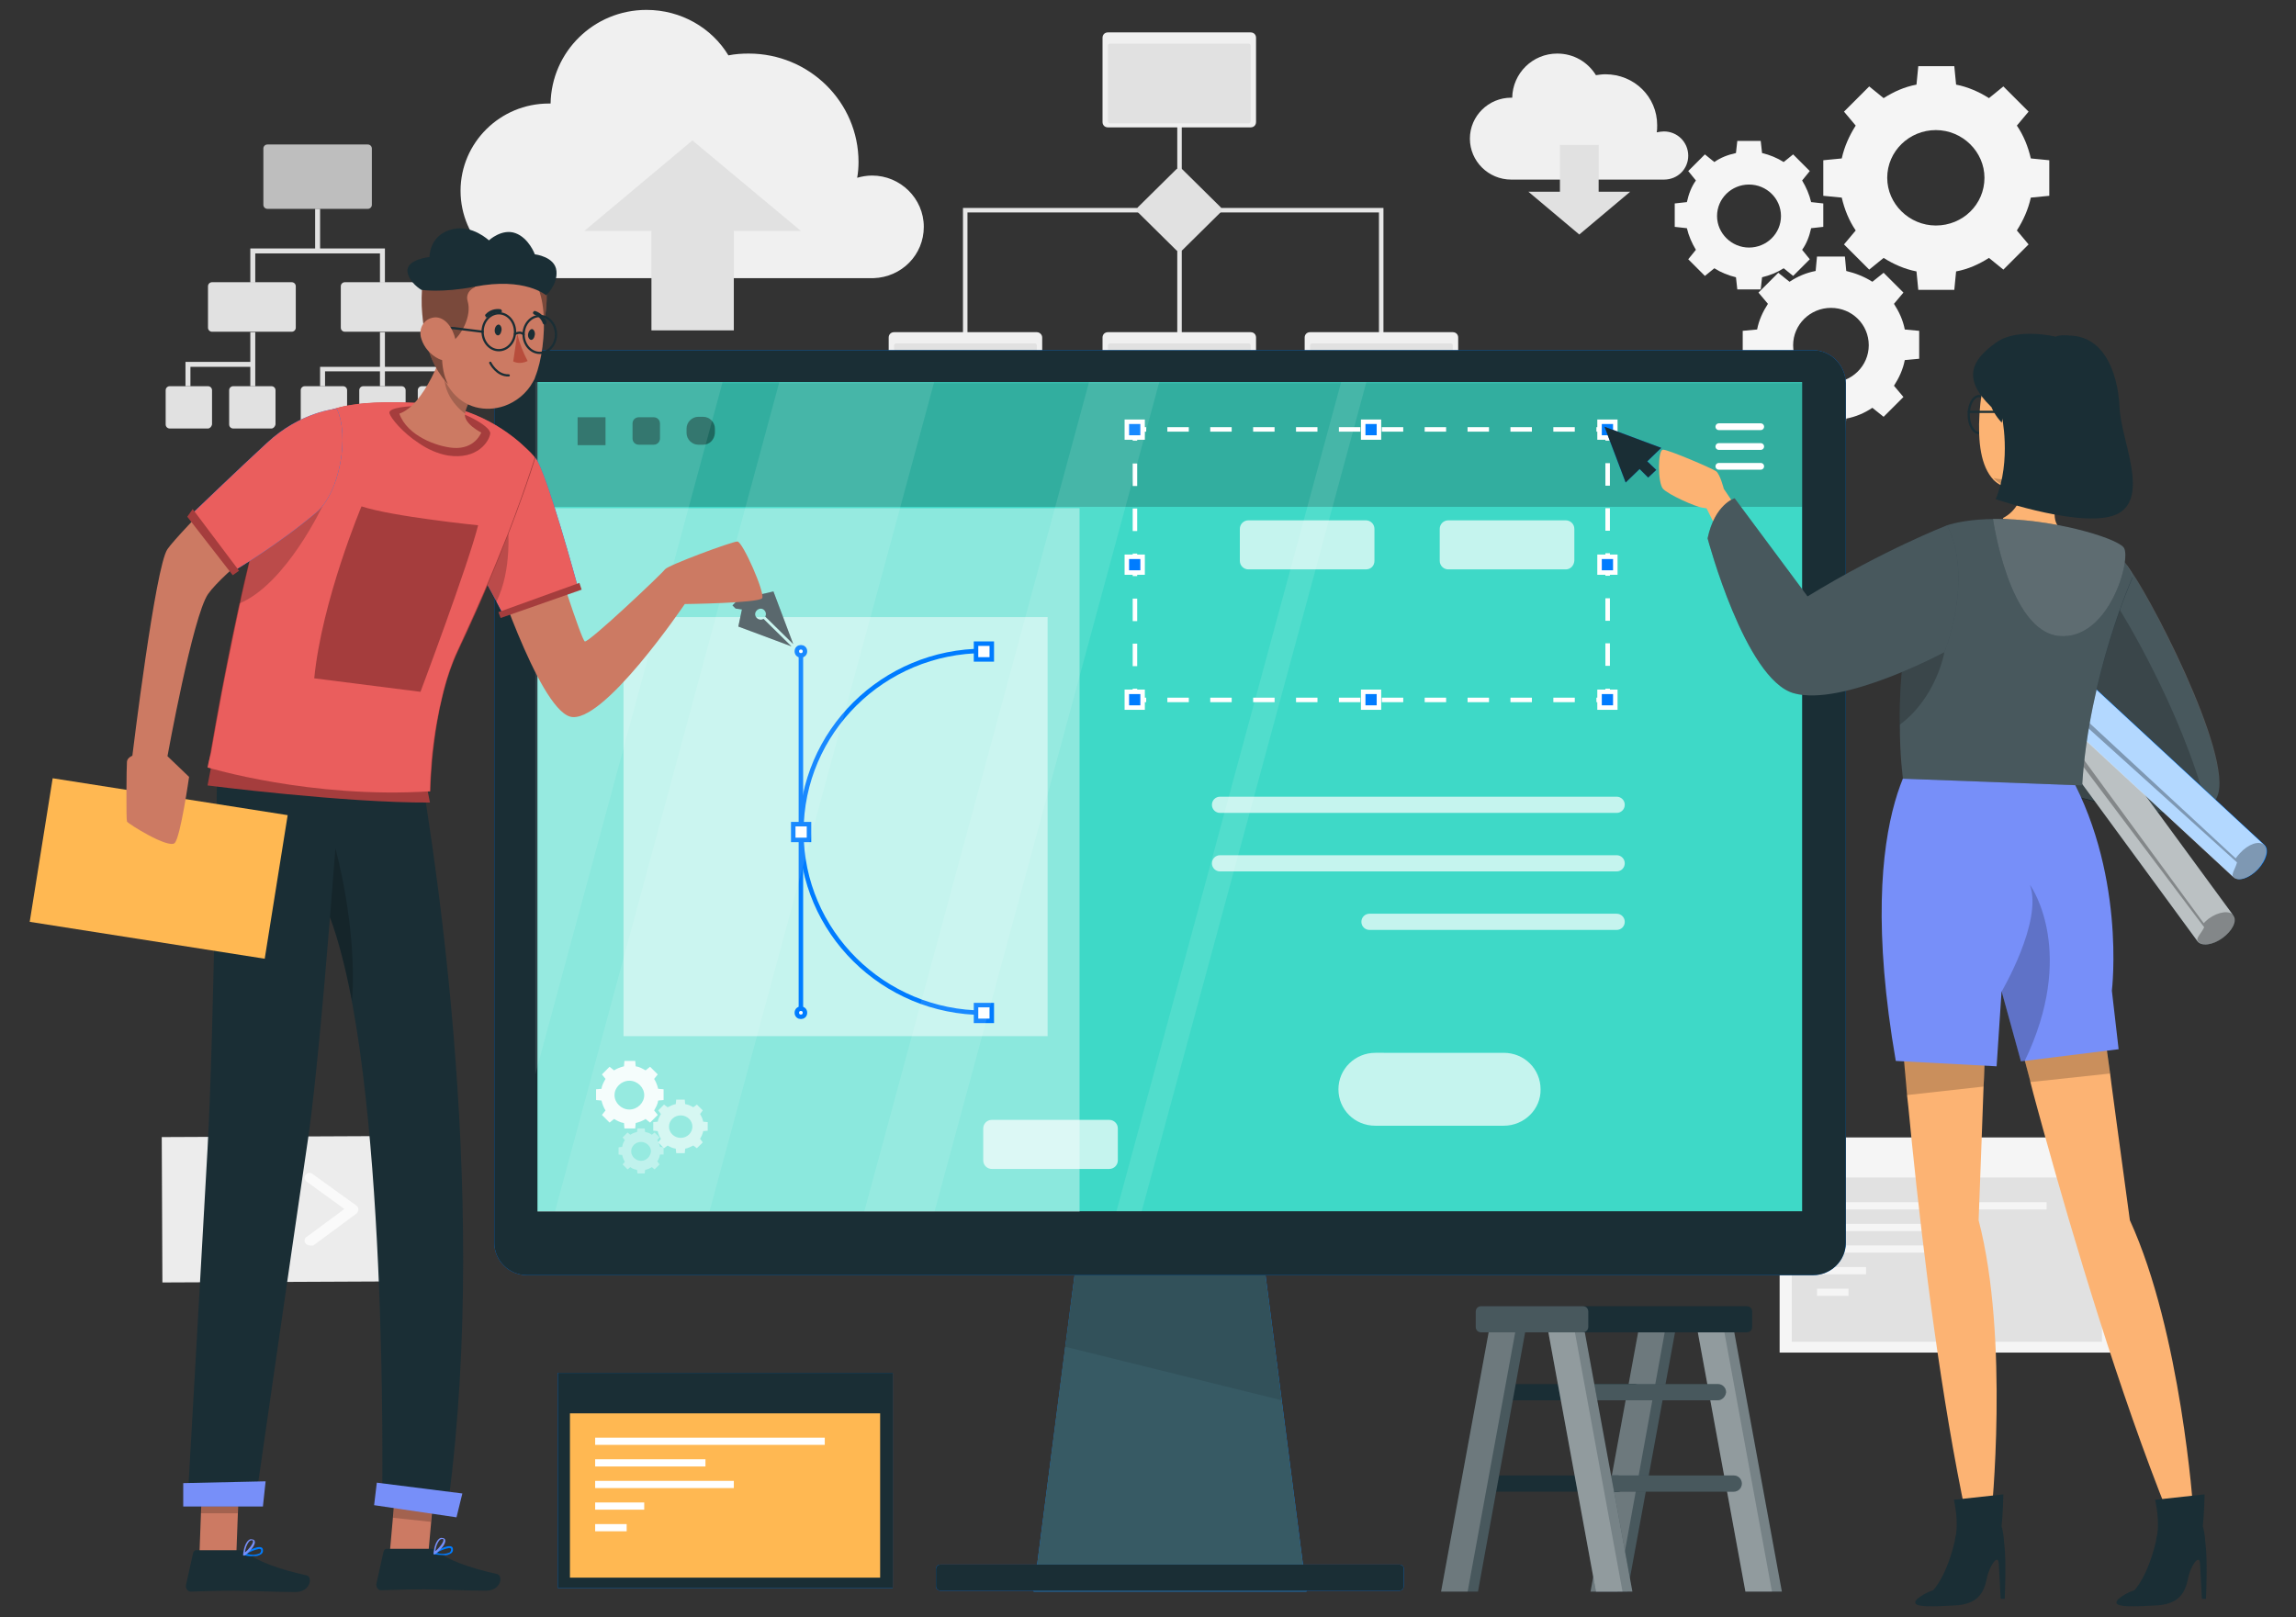 <?xml version="1.0" encoding="utf-8"?>
<!-- Generator: Adobe Illustrator 19.2.1, SVG Export Plug-In . SVG Version: 6.00 Build 0)  -->
<svg version="1.1" id="Layer_1" xmlns="http://www.w3.org/2000/svg" xmlns:xlink="http://www.w3.org/1999/xlink" x="0px" y="0px"
	 viewBox="0 0 510 359.3" style="enable-background:new 0 0 510 359.3;" xml:space="preserve">
<rect x="0" y="0" width="510" height="359.3" fill="#333333" stroke="none"/>
<style type="text/css">
	.st0{fill:#F0F0F0;}
	.st1{fill:#E1E1E1;}
	.st2{fill:none;stroke:#E7E7E7;stroke-miterlimit:10;}
	.st3{fill:#E1E1E1;enable-background:new    ;}
	.st4{opacity:0.8;fill:#E1E1E1;}
	.st5{fill:#F5F5F5;}
	.st6{fill:#ECECEC;}
	.st7{fill:#FAFAFA;}
	.st8{fill:#1A2E35;}
	.st9{opacity:0.2;fill:#FFFFFF;}
	.st10{opacity:0.4;fill:#FFFFFF;}
	.st11{fill:#007CFF;}
	.st12{fill:#FFB852;}
	.st13{fill:#FFFFFF;}
	.st14{fill:#375A64;}
	.st15{opacity:0.1;enable-background:new    ;}
	.st16{fill:#3ED9C7;}
	.st17{opacity:0.2;enable-background:new    ;}
	.st18{fill:none;stroke:#FFFFFF;stroke-miterlimit:10;}
	.st19{fill:none;stroke:#FFFFFF;stroke-miterlimit:10;stroke-dasharray:4.763,4.763;}
	.st20{fill:none;stroke:#FFFFFF;stroke-miterlimit:10;stroke-dasharray:5.003,5.003;}
	.st21{fill:#007CFF;stroke:#FFFFFF;stroke-miterlimit:10;}
	.st22{opacity:0.7;fill:#FFFFFF;}
	.st23{fill:none;stroke:#FFFFFF;stroke-width:1.5;stroke-linecap:round;stroke-linejoin:round;stroke-miterlimit:10;}
	.st24{opacity:0.5;fill:#FFFFFF;}
	.st25{fill:none;stroke:#007CFF;stroke-miterlimit:10;}
	.st26{fill:#FFFFFF;stroke:#007CFF;stroke-miterlimit:10;}
	.st27{opacity:0.4;enable-background:new    ;}
	.st28{opacity:0.9;fill:#FFFFFF;}
	.st29{opacity:0.6;fill:#FFFFFF;}
	.st30{opacity:0.1;}
	.st31{opacity:0.3;enable-background:new    ;}
	.st32{fill:#FCB373;}
	.st33{fill:#778FF9;}
	.st34{fill:none;stroke:#1A2E35;stroke-width:0.5;stroke-linecap:round;stroke-linejoin:round;stroke-miterlimit:10;}
	.st35{opacity:0.2;fill:#FFFFFF;enable-background:new    ;}
	.st36{opacity:0.3;fill:#FFFFFF;enable-background:new    ;}
	.st37{fill:#CC7A63;}
	.st38{fill:#A53D3D;}
	.st39{fill:#EA5E5D;}
	.st40{fill:#B84D3C;}
</style>
<g>
	<g>
		<g>
			<path class="st0" d="M375,34.6c0-3-2.4-5.4-5.4-5.4c-0.5,0-1.1,0.1-1.6,0.2c0.1-0.5,0.1-1.1,0.1-1.6c0-6.3-5.1-11.3-11.5-11.3
				c-0.7,0-1.4,0.1-2.1,0.2c-1.8-2.9-4.9-4.8-8.6-4.8c-5.5,0-9.9,4.4-10,9.8c-0.1,0-0.1,0-0.2,0c-5.1,0-9.2,4.1-9.2,9.1
				s4.1,9.1,9.2,9.1h33.9l0,0C372.7,39.9,375,37.5,375,34.6z"/>
			<polygon class="st1" points="355.1,42.6 355.1,32.2 346.5,32.2 346.5,42.6 339.5,42.6 350.8,52.1 362.1,42.6 			"/>
		</g>
		<g>
			<path class="st0" d="M205.2,50.4c0-6.3-5.2-11.4-11.5-11.4c-1.1,0-2.3,0.2-3.3,0.5c0.2-1.1,0.3-2.3,0.3-3.5
				c0-13.3-10.9-24.1-24.4-24.1c-1.5,0-3,0.1-4.5,0.4c-3.7-6.1-10.5-10.1-18.2-10.1c-11.7,0-21.1,9.3-21.3,20.8c-0.1,0-0.2,0-0.4,0
				c-10.8,0-19.6,8.7-19.6,19.4c0,10.7,8.8,19.4,19.6,19.4h72.1l0,0C200.3,61.6,205.2,56.6,205.2,50.4z"/>
			<polygon class="st1" points="144.7,51.3 144.7,73.4 163,73.4 163,51.3 177.9,51.3 153.8,31.2 129.8,51.3 			"/>
		</g>
		<g>
			<polyline class="st2" points="214.4,76.5 214.4,46.7 306.8,46.7 306.8,76.2 			"/>
			<line class="st2" x1="262" y1="18.6" x2="262" y2="76.4"/>
			<g>
				<path class="st0" d="M277.8,7.2h-31.7c-0.7,0-1.2,0.5-1.2,1.2v18.7c0,0.7,0.5,1.2,1.2,1.2h31.7c0.7,0,1.2-0.5,1.2-1.2V8.4
					C279,7.7,278.5,7.2,277.8,7.2z"/>
				<path class="st1" d="M277.4,27.4h-30.9c-0.2,0-0.4-0.2-0.4-0.4V10.1c0-0.2,0.2-0.4,0.4-0.4h30.9c0.2,0,0.4,0.2,0.4,0.4V27
					C277.8,27.2,277.6,27.4,277.4,27.4z"/>
			</g>
			<g>
				<path class="st0" d="M230.3,73.8h-31.7c-0.7,0-1.2,0.5-1.2,1.2v18.7c0,0.7,0.5,1.2,1.2,1.2h31.7c0.7,0,1.2-0.5,1.2-1.2V75
					C231.5,74.3,230.9,73.8,230.3,73.8z"/>
				<path class="st1" d="M229.9,94H199c-0.2,0-0.4-0.2-0.4-0.4V76.7c0-0.2,0.2-0.4,0.4-0.4h30.9c0.2,0,0.4,0.2,0.4,0.4v16.9
					C230.3,93.8,230.1,94,229.9,94z"/>
			</g>
			<g>
				<path class="st0" d="M277.8,73.8h-31.7c-0.7,0-1.2,0.5-1.2,1.2v18.7c0,0.7,0.5,1.2,1.2,1.2h31.7c0.7,0,1.2-0.5,1.2-1.2V75
					C279,74.3,278.5,73.8,277.8,73.8z"/>
				<path class="st1" d="M277.4,94h-30.9c-0.2,0-0.4-0.2-0.4-0.4V76.7c0-0.2,0.2-0.4,0.4-0.4h30.9c0.2,0,0.4,0.2,0.4,0.4v16.9
					C277.8,93.8,277.6,94,277.4,94z"/>
			</g>
			<g>
				<path class="st0" d="M322.7,73.8H291c-0.7,0-1.2,0.5-1.2,1.2v18.7c0,0.7,0.5,1.2,1.2,1.2h31.7c0.7,0,1.2-0.5,1.2-1.2V75
					C323.9,74.3,323.4,73.8,322.7,73.8z"/>
				<path class="st1" d="M322.3,94h-30.9c-0.2,0-0.4-0.2-0.4-0.4V76.7c0-0.2,0.2-0.4,0.4-0.4h30.9c0.2,0,0.4,0.2,0.4,0.4v16.9
					C322.7,93.8,322.5,94,322.3,94z"/>
			</g>
			<path class="st3" d="M261.3,37.6l-8.5,8.4c-0.3,0.3-0.3,0.9,0,1.2l8.5,8.4c0.3,0.3,0.9,0.3,1.3,0l8.5-8.4c0.3-0.3,0.3-0.9,0-1.2
				l-8.5-8.4C262.3,37.3,261.7,37.3,261.3,37.6z"/>
		</g>
		<g>
			<path class="st4" d="M81.7,46.4H59.4c-0.5,0-0.9-0.4-0.9-0.9V33c0-0.5,0.4-0.9,0.9-0.9h22.3c0.5,0,0.9,0.4,0.9,0.9v12.5
				C82.6,46,82.2,46.4,81.7,46.4z"/>
			<path class="st1" d="M64.8,73.7H47.1c-0.5,0-0.9-0.4-0.9-0.9v-9.2c0-0.5,0.4-0.9,0.9-0.9h17.7c0.5,0,0.9,0.4,0.9,0.9v9.2
				C65.7,73.3,65.3,73.7,64.8,73.7z"/>
			<path class="st1" d="M94.4,73.7H76.6c-0.5,0-0.9-0.4-0.9-0.9v-9.2c0-0.5,0.4-0.9,0.9-0.9h17.7c0.5,0,0.9,0.4,0.9,0.9v9.2
				C95.3,73.3,94.9,73.7,94.4,73.7z"/>
			<g>
				<path class="st1" d="M76.2,95.2h-8.5c-0.5,0-0.9-0.4-0.9-0.9v-7.6c0-0.5,0.4-0.9,0.9-0.9h8.5c0.5,0,0.9,0.4,0.9,0.9v7.6
					C77.1,94.8,76.7,95.2,76.2,95.2z"/>
				<path class="st1" d="M89.2,95.2h-8.5c-0.5,0-0.9-0.4-0.9-0.9v-7.6c0-0.5,0.4-0.9,0.9-0.9h8.5c0.5,0,0.9,0.4,0.9,0.9v7.6
					C90.1,94.8,89.7,95.2,89.2,95.2z"/>
				<path class="st1" d="M102.2,95.2h-8.5c-0.5,0-0.9-0.4-0.9-0.9v-7.6c0-0.5,0.4-0.9,0.9-0.9h8.5c0.5,0,0.9,0.4,0.9,0.9v7.6
					C103.1,94.8,102.7,95.2,102.2,95.2z"/>
			</g>
			<path class="st1" d="M46.2,95.2h-8.5c-0.5,0-0.9-0.4-0.9-0.9v-7.6c0-0.5,0.4-0.9,0.9-0.9h8.5c0.5,0,0.9,0.4,0.9,0.9v7.6
				C47,94.8,46.6,95.2,46.2,95.2z"/>
			<path class="st1" d="M60.3,95.2h-8.5c-0.5,0-0.9-0.4-0.9-0.9v-7.6c0-0.5,0.4-0.9,0.9-0.9h8.5c0.5,0,0.9,0.4,0.9,0.9v7.6
				C61.1,94.8,60.7,95.2,60.3,95.2z"/>
			<g>
				<polygon class="st1" points="84.4,62.8 85.5,62.8 85.5,55.2 71.1,55.2 71.1,46.4 70,46.4 70,55.2 55.6,55.2 55.6,62.8 
					56.7,62.8 56.7,56.3 84.4,56.3 				"/>
				<polygon class="st1" points="55.6,80.4 41.2,80.4 41.2,85.8 42.3,85.8 42.3,81.5 55.6,81.5 55.6,85.8 56.7,85.8 56.7,73.8 
					55.6,73.8 				"/>
				<polygon class="st1" points="85.5,81.5 85.5,73.8 84.4,73.8 84.4,81.5 71.1,81.5 71.1,85.8 72.2,85.8 72.2,82.5 84.4,82.5 
					84.4,85.8 85.5,85.8 85.5,82.5 97.7,82.5 97.7,85.8 98.8,85.8 98.8,81.5 				"/>
			</g>
		</g>
		<g>
			<path class="st5" d="M405,35.6v7.9l4.1,0.4c0.6,2.6,1.6,5.1,3.1,7.3l-2.6,3.1l5.6,5.6l3.2-2.6c2.2,1.4,4.7,2.5,7.3,3l0.4,4.1h8
				l0.4-4.1c2.7-0.5,5.1-1.6,7.3-3l3.2,2.6l5.6-5.6l-2.6-3.1c1.4-2.2,2.5-4.6,3.1-7.3l4.1-0.4v-7.9l-4.1-0.4
				c-0.6-2.6-1.6-5.1-3.1-7.3l2.6-3.1l-5.6-5.6l-3.2,2.6c-2.2-1.4-4.7-2.5-7.3-3l-0.4-4.1h-8l-0.4,4.1c-2.7,0.5-5.1,1.6-7.3,3
				l-3.2-2.6l-5.6,5.6l2.6,3.1c-1.4,2.2-2.5,4.6-3.1,7.3L405,35.6z M430,28.9c5.9,0,10.8,4.8,10.8,10.6c0,5.9-4.8,10.6-10.8,10.6
				c-5.9,0-10.8-4.8-10.8-10.6C419.2,33.6,424.1,28.9,430,28.9z"/>
			<path class="st5" d="M410.1,93c2.1-0.4,4-1.2,5.8-2.4l2.5,2l4.4-4.4l-2.1-2.5c1.1-1.7,2-3.6,2.4-5.7l3.2-0.3v-6.2l-3.2-0.3
				c-0.4-2.1-1.3-4-2.4-5.7l2.1-2.5l-4.4-4.4l-2.5,2c-1.7-1.1-3.7-1.9-5.8-2.4l-0.3-3.2h-6.2l-0.3,3.2c-2.1,0.4-4,1.2-5.8,2.4
				l-2.5-2l-4.4,4.4l2.1,2.5c-1.1,1.7-2,3.6-2.4,5.7l-3.2,0.3v6.2l3.2,0.3c0.4,2.1,1.3,4,2.4,5.7l-2.1,2.5l4.4,4.4l2.5-2
				c1.7,1.1,3.7,1.9,5.8,2.4l0.3,3.2h6.2L410.1,93z M398.3,76.7c0-4.6,3.8-8.3,8.4-8.3c4.7,0,8.4,3.7,8.4,8.3c0,4.6-3.8,8.3-8.4,8.3
				C402,85.1,398.3,81.3,398.3,76.7z"/>
			<path class="st5" d="M396.2,59.6l2.1,1.7l3.7-3.7l-1.7-2.1c1-1.4,1.6-3,2-4.8l2.7-0.3v-5.2l-2.7-0.3c-0.4-1.7-1.1-3.3-2-4.8
				l1.7-2.1l-3.7-3.7l-2.1,1.7c-1.4-0.9-3.1-1.6-4.8-2l-0.3-2.7l-5.2,0l-0.3,2.7c-1.8,0.4-3.4,1-4.8,2l-2.1-1.7l-3.7,3.7l1.7,2.1
				c-1,1.4-1.6,3-2,4.8l-2.7,0.3v5.2l2.7,0.3c0.4,1.7,1.1,3.3,2,4.8l-1.7,2.1l3.7,3.7l2.1-1.7c1.4,0.9,3.1,1.6,4.8,2l0.3,2.7h5.2
				l0.3-2.7C393.1,61.2,394.8,60.5,396.2,59.6z M381.4,48c0-3.9,3.2-7,7.1-7c3.9,0,7.1,3.1,7.1,7c0,3.9-3.2,7-7.1,7
				C384.6,55,381.4,51.8,381.4,48z"/>
		</g>
		<g>
			<g>
				<rect x="395.3" y="252.7" class="st5" width="74.4" height="47.8"/>
			</g>
			<rect x="398" y="261.6" class="st1" width="68.9" height="36.5"/>
			<g>
				<rect x="403.6" y="267.1" class="st5" width="51" height="1.6"/>
				<rect x="403.6" y="271.9" class="st5" width="24.5" height="1.6"/>
				<rect x="403.6" y="276.7" class="st5" width="30.8" height="1.6"/>
				<rect x="403.6" y="281.5" class="st5" width="10.9" height="1.6"/>
				<rect x="403.6" y="286.3" class="st5" width="7" height="1.6"/>
			</g>
		</g>
		<g>
			
				<rect x="36" y="252.5" transform="matrix(1 -4.506249e-003 4.506249e-003 1 -1.21 0.284)" class="st6" width="52.9" height="32.3"/>
			<g>
				<g>
					<path class="st7" d="M56.2,276.8c-0.2,0-0.5-0.1-0.7-0.2l-9.7-7c-0.3-0.2-0.5-0.5-0.5-0.9c0-0.3,0.2-0.7,0.4-0.9l9.6-7.1
						c0.5-0.4,1.2-0.3,1.6,0.2c0.4,0.5,0.3,1.2-0.2,1.5l-8.4,6.2l8.4,6.1c0.5,0.4,0.6,1,0.2,1.5C56.9,276.6,56.6,276.8,56.2,276.8z"
						/>
				</g>
				<g>
					<path class="st7" d="M68.8,276.7c-0.3,0-0.7-0.2-0.9-0.4c-0.4-0.5-0.3-1.2,0.2-1.5l8.4-6.2l-8.4-6.1c-0.5-0.4-0.6-1-0.2-1.5
						c0.4-0.5,1.1-0.6,1.5-0.2l9.7,7c0.3,0.2,0.5,0.5,0.5,0.9s-0.2,0.7-0.4,0.9l-9.6,7.1C69.2,276.7,69,276.7,68.8,276.7z"/>
				</g>
				<g>
					<path class="st7" d="M60,276.8c-0.1,0-0.2,0-0.4-0.1c-0.6-0.2-0.9-0.8-0.7-1.4l5-14.1c0.2-0.6,0.8-0.9,1.4-0.7
						c0.6,0.2,0.9,0.8,0.7,1.4L61,276C60.9,276.5,60.4,276.8,60,276.8z"/>
				</g>
			</g>
		</g>
	</g>
	<g>
		<g>
			<polygon class="st8" points="353.3,353.6 361.5,353.6 372.6,293.1 364.4,293.1 			"/>
			<polygon class="st9" points="353.3,353.6 361.5,353.6 372.6,293.1 364.4,293.1 			"/>
			<polygon class="st9" points="353.3,353.6 359.3,353.6 370.3,293.1 364.4,293.1 			"/>
		</g>
		<path class="st8" d="M330.4,311.1H363c1,0,1.8-0.8,1.8-1.8l0,0c0-1-0.8-1.8-1.8-1.8h-32.6c-1,0-1.8,0.8-1.8,1.8l0,0
			C328.6,310.3,329.4,311.1,330.4,311.1z"/>
		<path class="st8" d="M326.8,331.4h32.6c1,0,1.8-0.8,1.8-1.8l0,0c0-1-0.8-1.8-1.8-1.8h-32.6c-1,0-1.8,0.8-1.8,1.8l0,0
			C325,330.6,325.8,331.4,326.8,331.4z"/>
		<g>
			<polygon class="st8" points="320.1,353.6 328.3,353.6 339.3,293.1 331.2,293.1 			"/>
			<polygon class="st9" points="320.1,353.6 328.3,353.6 339.3,293.1 331.2,293.1 			"/>
			<polygon class="st9" points="320.1,353.6 326,353.6 337.1,293.1 331.2,293.1 			"/>
		</g>
		<g>
			<polygon class="st8" points="395.8,353.6 387.7,353.6 376.6,293.1 384.7,293.1 			"/>
			<polygon class="st10" points="395.8,353.6 387.7,353.6 376.6,293.1 384.7,293.1 			"/>
			<polygon class="st9" points="393.6,353.6 387.7,353.6 376.6,293.1 382.5,293.1 			"/>
		</g>
		<path class="st8" d="M381.5,311.1H349c-1,0-1.8-0.8-1.8-1.8l0,0c0-1,0.8-1.8,1.8-1.8h32.6c1,0,1.8,0.8,1.8,1.8l0,0
			C383.3,310.3,382.5,311.1,381.5,311.1z"/>
		<path class="st8" d="M385.1,331.4h-32.6c-1,0-1.8-0.8-1.8-1.8l0,0c0-1,0.8-1.8,1.8-1.8h32.6c1,0,1.8,0.8,1.8,1.8l0,0
			C386.9,330.6,386.1,331.4,385.1,331.4z"/>
		<path class="st9" d="M381.5,311.1H349c-1,0-1.8-0.8-1.8-1.8l0,0c0-1,0.8-1.8,1.8-1.8h32.6c1,0,1.8,0.8,1.8,1.8l0,0
			C383.3,310.3,382.5,311.1,381.5,311.1z"/>
		<path class="st9" d="M385.1,331.4h-32.6c-1,0-1.8-0.8-1.8-1.8l0,0c0-1,0.8-1.8,1.8-1.8h32.6c1,0,1.8,0.8,1.8,1.8l0,0
			C386.9,330.6,386.1,331.4,385.1,331.4z"/>
		<g>
			<polygon class="st8" points="362.6,353.6 354.5,353.6 343.4,293.1 351.5,293.1 			"/>
			<polygon class="st10" points="362.6,353.6 354.5,353.6 343.4,293.1 351.5,293.1 			"/>
			<polygon class="st9" points="360.4,353.6 354.5,353.6 343.4,293.1 349.3,293.1 			"/>
		</g>
		<g>
			<path class="st8" d="M388,296H329c-0.7,0-1.2-0.5-1.2-1.2v-3.4c0-0.7,0.5-1.2,1.2-1.2H388c0.7,0,1.2,0.5,1.2,1.2v3.4
				C389.2,295.5,388.7,296,388,296z"/>
			<path class="st9" d="M351.6,296H329c-0.7,0-1.2-0.5-1.2-1.2v-3.4c0-0.7,0.5-1.2,1.2-1.2h22.6c0.7,0,1.2,0.5,1.2,1.2v3.4
				C352.8,295.5,352.2,296,351.6,296z"/>
		</g>
	</g>
	<g>
		<g>
			<rect x="123.9" y="305" class="st11" width="74.4" height="47.8"/>
			<rect x="123.9" y="305" class="st8" width="74.4" height="47.8"/>
		</g>
		<rect x="126.6" y="314" class="st12" width="68.9" height="36.5"/>
		<g>
			<rect x="132.2" y="319.4" class="st13" width="51" height="1.6"/>
			<rect x="132.2" y="324.2" class="st13" width="24.5" height="1.6"/>
			<rect x="132.2" y="329" class="st13" width="30.8" height="1.6"/>
			<rect x="132.2" y="333.8" class="st13" width="10.9" height="1.6"/>
			<rect x="132.2" y="338.6" class="st13" width="7" height="1.6"/>
		</g>
	</g>
	<g>
		<g>
			<polygon class="st11" points="290.2,353.6 229.6,353.6 239.9,274 279.9,274 			"/>
			<polygon class="st14" points="290.2,353.6 229.6,353.6 236.6,299.2 239.9,274 279.9,274 284.7,311.1 			"/>
			<polygon class="st15" points="284.7,311.1 236.6,299.2 239.9,274 279.9,274 			"/>
		</g>
		<g>
			<path class="st11" d="M402.6,77.8h-6.1H123.2h-6.1c-4,0-7.3,3.2-7.3,7.2v191.1c0,4,3.3,7.2,7.3,7.2h6.1h273.4h6.1
				c4,0,7.3-3.2,7.3-7.2V85.1C409.9,81.1,406.7,77.8,402.6,77.8z"/>
			<path class="st8" d="M402.6,77.8h-6.1H123.2h-6.1c-4,0-7.3,3.2-7.3,7.2v191.1c0,4,3.3,7.2,7.3,7.2h6.1h273.4h6.1
				c4,0,7.3-3.2,7.3-7.2V85.1C409.9,81.1,406.7,77.8,402.6,77.8z"/>
		</g>
		<rect x="119.4" y="84.9" class="st16" width="280.9" height="184.2"/>
		<g>
			<path class="st11" d="M310.8,347.6H208.9c-0.6,0-1,0.5-1,1v3.8c0,0.6,0.5,1,1,1h101.9c0.6,0,1-0.5,1-1v-3.8
				C311.9,348.1,311.4,347.6,310.8,347.6z"/>
			<path class="st8" d="M310.8,347.6H208.9c-0.6,0-1,0.5-1,1v3.8c0,0.6,0.5,1,1,1h101.9c0.6,0,1-0.5,1-1v-3.8
				C311.9,348.1,311.4,347.6,310.8,347.6z"/>
		</g>
		<g>
			<rect x="119.4" y="85.1" class="st17" width="280.9" height="27.5"/>
			<rect x="119.4" y="112.9" class="st10" width="120.4" height="156.3"/>
			<g>
				<g>
					<g>
						<polyline class="st18" points="357.1,153 357.1,155.5 354.6,155.5 						"/>
						<line class="st19" x1="349.8" y1="155.5" x2="256.9" y2="155.5"/>
						<polyline class="st18" points="254.6,155.5 252.1,155.5 252.1,153 						"/>
						<line class="st20" x1="252.1" y1="148" x2="252.1" y2="100.4"/>
						<polyline class="st18" points="252.1,97.9 252.1,95.4 254.6,95.4 						"/>
						<line class="st19" x1="259.3" y1="95.4" x2="352.2" y2="95.4"/>
						<polyline class="st18" points="354.6,95.4 357.1,95.4 357.1,97.9 						"/>
						<line class="st20" x1="357.1" y1="102.9" x2="357.1" y2="150.5"/>
					</g>
				</g>
				<g>
					<rect x="355.3" y="93.7" class="st21" width="3.5" height="3.5"/>
					<rect x="355.3" y="153.7" class="st21" width="3.5" height="3.5"/>
					<rect x="250.3" y="93.7" class="st21" width="3.5" height="3.5"/>
					<rect x="250.3" y="153.7" class="st21" width="3.5" height="3.5"/>
				</g>
				<g>
					<rect x="302.8" y="93.7" class="st21" width="3.5" height="3.5"/>
					<rect x="302.8" y="153.7" class="st21" width="3.5" height="3.5"/>
				</g>
				<g>
					<rect x="355.3" y="123.7" class="st21" width="3.5" height="3.5"/>
					<rect x="250.3" y="123.7" class="st21" width="3.5" height="3.5"/>
				</g>
			</g>
			<path class="st22" d="M347.8,126.5h-26.1c-1,0-1.9-0.8-1.9-1.9v-7.1c0-1,0.8-1.9,1.9-1.9h26.1c1,0,1.9,0.8,1.9,1.9v7.1
				C349.6,125.7,348.8,126.5,347.8,126.5z"/>
			<path class="st22" d="M303.4,126.5h-26.1c-1,0-1.9-0.8-1.9-1.9v-7.1c0-1,0.8-1.9,1.9-1.9h26.1c1,0,1.9,0.8,1.9,1.9v7.1
				C305.3,125.7,304.5,126.5,303.4,126.5z"/>
			<path class="st22" d="M246.4,259.7h-26.1c-1,0-1.9-0.8-1.9-1.9v-7.1c0-1,0.8-1.9,1.9-1.9h26.1c1,0,1.9,0.8,1.9,1.9v7.1
				C248.3,258.8,247.5,259.7,246.4,259.7z"/>
			<g>
				<line class="st23" x1="381.8" y1="94.8" x2="391.1" y2="94.8"/>
				<line class="st23" x1="381.8" y1="99.2" x2="391.1" y2="99.2"/>
				<line class="st23" x1="381.8" y1="103.6" x2="391.1" y2="103.6"/>
			</g>
			<rect x="138.5" y="137.1" class="st24" width="94.2" height="93.1"/>
			<g>
				<line class="st25" x1="177.9" y1="144.7" x2="177.9" y2="225"/>
				<path class="st25" d="M218.6,225L218.6,225c-22.4,0-40.6-18-40.6-40.2v0c0-22.2,18.2-40.2,40.6-40.2l0,0"/>
				<rect x="216.8" y="143" class="st26" width="3.5" height="3.5"/>
				<rect x="216.8" y="223.3" class="st26" width="3.5" height="3.5"/>
				<rect x="176.2" y="183.1" class="st26" width="3.5" height="3.5"/>
				<ellipse class="st26" cx="177.9" cy="144.7" rx="0.9" ry="0.9"/>
				<ellipse class="st26" cx="177.9" cy="225" rx="0.9" ry="0.9"/>
			</g>
			<path class="st22" d="M334,250.1h-28.5c-4.6,0-8.2-3.6-8.2-8.1l0,0c0-4.5,3.7-8.1,8.2-8.1H334c4.6,0,8.2,3.6,8.2,8.1l0,0
				C342.3,246.4,338.6,250.1,334,250.1z"/>
			<path class="st22" d="M359.1,180.6H271c-1,0-1.8-0.8-1.8-1.8l0,0c0-1,0.8-1.8,1.8-1.8h88.1c1,0,1.8,0.8,1.8,1.8l0,0
				C360.9,179.8,360.1,180.6,359.1,180.6z"/>
			<path class="st22" d="M359.1,193.6H271c-1,0-1.8-0.8-1.8-1.8l0,0c0-1,0.8-1.8,1.8-1.8h88.1c1,0,1.8,0.8,1.8,1.8l0,0
				C360.9,192.8,360.1,193.6,359.1,193.6z"/>
			<path class="st22" d="M359.1,206.6h-54.9c-1,0-1.8-0.8-1.8-1.8l0,0c0-1,0.8-1.8,1.8-1.8h54.9c1,0,1.8,0.8,1.8,1.8l0,0
				C360.9,205.8,360.1,206.6,359.1,206.6z"/>
			<g>
				<rect x="128.3" y="92.7" class="st27" width="6.2" height="6.2"/>
				<path class="st27" d="M145.2,98.8h-3.3c-0.8,0-1.4-0.6-1.4-1.4v-3.3c0-0.8,0.6-1.4,1.4-1.4h3.3c0.8,0,1.4,0.6,1.4,1.4v3.3
					C146.6,98.2,146,98.8,145.2,98.8z"/>
				<path class="st27" d="M156.2,98.8h-1.1c-1.4,0-2.6-1.2-2.6-2.6v-1c0-1.4,1.2-2.6,2.6-2.6h1.1c1.4,0,2.6,1.2,2.6,2.6v1
					C158.7,97.7,157.6,98.8,156.2,98.8z"/>
			</g>
			<g>
				<g>
					<path class="st28" d="M147.4,244.4V242l-1.2-0.1c-0.2-0.8-0.5-1.6-0.9-2.2l0.8-1l-1.7-1.7l-1,0.8c-0.7-0.4-1.4-0.8-2.2-0.9
						l-0.1-1.2h-2.4l-0.1,1.2c-0.8,0.2-1.6,0.5-2.2,0.9l-1-0.8l-1.7,1.7l0.8,1c-0.4,0.7-0.8,1.4-0.9,2.2l-1.2,0.1v2.4l1.2,0.1
						c0.2,0.8,0.5,1.6,0.9,2.2l-0.8,1l1.7,1.7l1-0.8c0.7,0.4,1.4,0.8,2.2,0.9l0.1,1.2h2.4l0.1-1.2c0.8-0.2,1.6-0.5,2.2-0.9l1,0.8
						l1.7-1.7l-0.8-1c0.4-0.7,0.8-1.4,0.9-2.2L147.4,244.4z M139.8,246.5c-1.8,0-3.3-1.5-3.3-3.2s1.5-3.2,3.3-3.2
						c1.8,0,3.3,1.5,3.3,3.2S141.6,246.5,139.8,246.5z"/>
					<path class="st29" d="M157.2,251.2v-1.9l-1-0.1c-0.1-0.6-0.4-1.2-0.7-1.7l0.6-0.8l-1.3-1.3L154,246c-0.5-0.3-1.1-0.6-1.8-0.7
						l-0.1-1h-1.9l-0.1,1c-0.6,0.1-1.2,0.4-1.8,0.7l-0.8-0.6l-1.3,1.3l0.6,0.8c-0.3,0.5-0.6,1.1-0.7,1.7l-1,0.1v1.9l1,0.1
						c0.1,0.6,0.4,1.2,0.7,1.7l-0.6,0.8l1.3,1.3l0.8-0.6c0.5,0.3,1.1,0.6,1.8,0.7l0.1,1h1.9l0.1-1c0.6-0.1,1.2-0.4,1.8-0.7l0.8,0.6
						l1.3-1.3l-0.6-0.8c0.3-0.5,0.6-1.1,0.7-1.7L157.2,251.2z M151.2,252.8c-1.4,0-2.6-1.1-2.6-2.5c0-1.4,1.2-2.5,2.6-2.5
						s2.6,1.1,2.6,2.5C153.8,251.6,152.7,252.8,151.2,252.8z"/>
					<path class="st10" d="M147.4,256.5v-1.6l-0.8-0.1c-0.1-0.5-0.3-1-0.6-1.5l0.5-0.6l-1.1-1.1l-0.6,0.5c-0.4-0.3-0.9-0.5-1.5-0.6
						l-0.1-0.8h-1.6l-0.1,0.8c-0.5,0.1-1,0.3-1.5,0.6l-0.6-0.5l-1.1,1.1l0.5,0.6c-0.3,0.4-0.5,0.9-0.6,1.5l-0.8,0.1l0,1.6l0.8,0.1
						c0.1,0.5,0.3,1,0.6,1.5l-0.5,0.6l1.1,1.1l0.6-0.5c0.4,0.3,0.9,0.5,1.5,0.6l0.1,0.8h1.6l0.1-0.8c0.5-0.1,1-0.3,1.5-0.6l0.6,0.5
						l1.1-1.1L146,258c0.3-0.4,0.5-0.9,0.6-1.5L147.4,256.5z M142.4,257.9c-1.2,0-2.2-1-2.2-2.1c0-1.2,1-2.1,2.2-2.1
						c1.2,0,2.2,1,2.2,2.1C144.5,256.9,143.6,257.9,142.4,257.9z"/>
				</g>
			</g>
		</g>
		<g>
			<g>
				<polygon class="st11" points="356.4,94.8 361.1,107.2 369,99.5 				"/>
				<polygon class="st11" points="367.9,104.4 366.1,106.1 362.3,102.3 364,100.6 				"/>
			</g>
			<polygon class="st8" points="369,99.5 356.4,94.8 361.1,107.2 364.2,104.2 366.1,106.1 367.9,104.4 365.9,102.5 			"/>
		</g>
		<g>
			<path class="st8" d="M164,139.2l11.8,4.4l-6.2-6.1c-0.5,0.3-1.1,0.2-1.5-0.2c-0.5-0.5-0.5-1.2,0-1.7c0.5-0.5,1.3-0.5,1.7,0
				c0.4,0.4,0.4,1,0.2,1.4l6.2,6.1l-4.4-11.7l-3.9,0.9l-0.2-1.4l-0.7-0.7l-4.3,4.3l0.7,0.7l1.4,0.2L164,139.2z"/>
			<path class="st9" d="M164,139.2l11.8,4.4l-6.2-6.1c-0.5,0.3-1.1,0.2-1.5-0.2c-0.5-0.5-0.5-1.2,0-1.7c0.5-0.5,1.3-0.5,1.7,0
				c0.4,0.4,0.4,1,0.2,1.4l6.2,6.1l-4.4-11.7l-3.9,0.9l-0.2-1.4l-0.7-0.7l-4.3,4.3l0.7,0.7l1.4,0.2L164,139.2z"/>
		</g>
		<g class="st30">
			<polygon class="st13" points="160.5,84.9 118.9,238.7 118.9,84.9 			"/>
			<polygon class="st13" points="207.5,84.9 157.6,269.1 123.3,269.1 173.1,84.9 			"/>
			<polygon class="st13" points="257.5,84.9 207.6,269.1 192,269.1 241.9,84.9 			"/>
			<polygon class="st13" points="303.5,84.9 253.6,269.1 248,269.1 297.9,84.9 			"/>
		</g>
	</g>
	<g>
		<g>
			<path class="st8" d="M472.4,125.6c3.9,4.5,23.9,42.6,20.1,51.5c-3.9,8.9-35.9-1.4-35.9-1.4l1.9-12.6c0,0,12.5,0.4,13.6-0.7
				c1.2-1.2-16.8-19-16.8-19L472.4,125.6z"/>
			<g class="st17">
				<path class="st13" d="M492.5,177c-0.4,1-1.3,1.8-2.3,2.3c0,0,0,0,0,0c-0.2,0.1-0.4,0.2-0.6,0.3c0,0-0.1,0-0.1,0
					c-0.2,0.1-0.4,0.2-0.6,0.2c-0.8,0.3-1.8,0.5-2.8,0.6c-0.3,0-0.5,0.1-0.8,0.1c-0.4,0-0.8,0.1-1.2,0.1c-0.3,0-0.7,0-1.1,0
					c-10.7,0-26.4-5-26.4-5l1.9-12.6c0,0,12.5,0.4,13.6-0.7c0.3-0.3-0.6-1.6-2-3.3c0,0,0,0,0,0c-3.5-4.3-10.6-11.4-13.5-14.3
					c-0.8-0.8-1.3-1.3-1.3-1.3l17.1-17.8C476.4,130,496.4,168.1,492.5,177z"/>
			</g>
		</g>
		<path class="st17" d="M490.2,179.4C490.2,179.4,490.2,179.4,490.2,179.4c-0.2,0.1-0.5,0.2-0.7,0.3c0,0-0.1,0-0.1,0
			c-0.2,0.1-0.4,0.2-0.6,0.2c-0.8,0.3-1.8,0.5-2.8,0.6c-0.3,0-0.5,0.1-0.8,0.1c-0.4,0-0.8,0.1-1.2,0.1c-0.3,0-0.7,0-1.1,0
			c-10.7,0-26.4-5-26.4-5l1.9-12.6c0,0,14,1.2,15.2,0c0,0,0,0,0-0.1c0.2-0.5-1.3-2-3.6-4c0,0,0,0,0,0c-3.5-4.3-10.6-11.4-13.5-14.3
			l8.1-8.6l6.2-0.7C470.9,135.5,484.5,157.3,490.2,179.4z"/>
		<g>
			<path class="st8" d="M432,124.3c-2.2,1.6-3.3,3.8-2.4,5l58.5,79.8c0.9,1.2,3.4,0.9,5.6-0.7c2.2-1.6,3.3-3.8,2.4-5l-58.5-79.8
				C436.8,122.4,434.2,122.7,432,124.3z"/>
			<path class="st22" d="M437.6,123.6l58.5,79.8c0.9,1.2-0.2,3.4-2.4,5c-2.2,1.6-4.7,1.9-5.6,0.7l-58.5-79.8
				c-0.5-0.7-0.4-1.6,0.2-2.7c0.3-0.5,0.6-1,1.1-1.4c0.3-0.3,0.7-0.7,1.1-0.9C434.2,122.7,436.8,122.4,437.6,123.6z"/>
			<path class="st31" d="M496.2,203.4c0.9,1.2-0.2,3.4-2.4,5c-2.2,1.6-4.7,1.9-5.6,0.7c-0.5-0.7,0.7-1.6,1.4-3.1l-59.7-79.3
				c0.3-0.5,0.6-1,1.1-1.4l58.5,79.8c0.3-0.3,0.7-0.7,1.1-1C492.8,202.5,495.3,202.2,496.2,203.4z"/>
		</g>
		<g>
			<path class="st11" d="M424.8,122.1c-1.9,2-2.5,4.4-1.4,5.4l72.8,67.4c1.1,1,3.5,0.2,5.4-1.8c1.9-2,2.5-4.4,1.4-5.4l-72.8-67.4
				C429.1,119.3,426.7,120.1,424.8,122.1z"/>
			<path class="st22" d="M430.1,120.3l72.8,67.4c1.1,1,0.4,3.4-1.4,5.4c-1.9,2-4.3,2.8-5.4,1.8l-72.8-67.4c-0.6-0.6-0.7-1.5-0.3-2.6
				c0.2-0.5,0.4-1.1,0.8-1.6c0.3-0.4,0.6-0.8,0.9-1.1C426.6,120.1,429.1,119.3,430.1,120.3z"/>
			<path class="st31" d="M502.9,187.7c1.1,1,0.4,3.4-1.4,5.4c-1.9,2-4.3,2.8-5.4,1.8c-0.6-0.6,0.4-1.8,0.8-3.3l-73.9-66.7
				c0.2-0.5,0.4-1.1,0.8-1.6l72.8,67.4c0.3-0.4,0.6-0.8,0.9-1.1C499.4,187.5,501.8,186.7,502.9,187.7z"/>
		</g>
		<path class="st32" d="M442.3,337l-5.5,0.1c-5.6-26.2-9.6-58.6-12.1-83c-0.4-3.8-0.7-7.5-1.1-10.8c-0.1-1.6-0.3-3.2-0.4-4.6
			c-0.7-7.3-1.1-13.2-1.4-16.8c-0.2-2.6-0.3-4.1-0.3-4.1h20l-0.2,5l-0.6,16.7l-0.1,1.9l-0.4,11l-0.7,18.7
			C446.4,297.5,442.3,337,442.3,337z"/>
		<path class="st32" d="M487.2,335.6l-5.5,1c-10.9-27-21.2-61.6-27.9-85.8c-1-3.7-2-7.2-2.8-10.4c0-0.2-0.1-0.3-0.1-0.5
			c-1.7-6.3-3-11.3-3.8-14.5c-0.6-2.5-1-3.9-1-3.9l19.8-3.4l1.1,8.2l1.7,12.1l0.3,2.4l1.1,8.2l3,22.1
			C484.5,296,487.2,335.6,487.2,335.6z"/>
		<path class="st17" d="M468.7,238.5l-17.7,1.9c0-0.2-0.1-0.3-0.1-0.5c-1.7-6.3-3-11.3-3.8-14.5l19.9,1L468.7,238.5z"/>
		<path class="st17" d="M441.3,222.8l-0.6,16.7l-0.1,1.9l-17.1,1.9c-0.1-1.6-0.3-3.2-0.4-4.6c-0.7-7.3-1.1-13.2-1.4-16.8
			L441.3,222.8z"/>
		<path class="st8" d="M425.9,355.2c1-0.8,2.2-1.5,3.5-1.9l0,0c0,0,3.8-3.7,5.6-14.9l4.9-1.3c1.7-0.4,3.5,0.3,4.5,1.7
			c0.1,0.2,0.2,0.4,0.3,0.6c0.3,1.2,0.4,2.4,0.5,3.6c0.5,3.8,0.1,12.2,0.1,12.2h-0.9l-0.4-7.7c-0.1-2.6-2.2,0.5-2.7,3.3
			c-0.6,2.8-1.8,5.8-7.6,5.9C427,357.1,424.2,356.9,425.9,355.2z"/>
		<path class="st8" d="M444.6,339.1c0.3-2.6,0.4-7.1,0.4-7.1l-11,1.2c0,0,1.3,5.2,0.2,9C439.8,340.7,444.6,339.1,444.6,339.1z"/>
		<path class="st8" d="M470.6,355.2c1-0.8,2.2-1.5,3.5-1.9l0,0c0,0,3.8-3.7,5.6-14.9l4.9-1.3c1.7-0.4,3.5,0.3,4.5,1.7
			c0.1,0.2,0.2,0.4,0.3,0.6c0.3,1.2,0.4,2.4,0.5,3.6c0.5,3.8,0.1,12.2,0.1,12.2h-0.9l-0.4-7.7c-0.1-2.6-2.2,0.5-2.7,3.3
			c-0.6,2.8-1.8,5.8-7.6,5.9C471.7,357.1,468.9,356.9,470.6,355.2z"/>
		<path class="st8" d="M489.3,339.1c0.3-2.6,0.4-7.1,0.4-7.1l-11,1.2c0,0,1.3,5.2,0.2,9C484.5,340.7,489.3,339.1,489.3,339.1z"/>
		<path class="st33" d="M470.6,233.1l-20.9,2.6l-0.8,0.1l-4.3-15.6l-1.1,16.7l-22.4-1.2c-10-57.9,7.1-71.6,7.1-71.6l30.4,6
			c13.8,23.1,10.5,50,10.5,50L470.6,233.1z"/>
		<g>
			<ellipse class="st34" cx="439.6" cy="92.1" rx="2.3" ry="4.1"/>
			<path class="st32" d="M456.9,105.9c-0.1,0.1-0.2,0.1-0.3,0.2c-1.2,0.9-2.6,1.7-4.2,2.1c-4.5,1-7.6,0.4-9.6-1.6c0,0,0,0,0,0
				c-2.8-3-3.5-8.3-3.1-14.8c0.2-3,0.6-5.5,1.4-7.5c0,0,0-0.1,0-0.1c0-0.1,0.1-0.2,0.1-0.3c1.2-2.8,3.3-4.6,6.5-5.4
				c1.1-0.3,2.4-0.4,3.8-0.4C464.3,78,466.6,98.8,456.9,105.9z"/>
			<path class="st17" d="M456.6,106.1c-1.2,0.9-2.6,1.5-4.2,1.9c-4.5,1-7.6,0.3-9.6-1.8c2.2,0.5,5.2,0.7,8.1-0.7
				C452.7,104.8,454.7,105.2,456.6,106.1z"/>
			<path class="st32" d="M457.9,117.4c0.8,3.6-3.9,5-3.9,5c-7.7-3.2-9.1-7.3-9.1-7.3c6.4-3.3,4.5-12.6,4.5-12.6l1.3,0.6l9.1,1.8
				c0,0-2.5,4.8-2.9,5.9c0,0,0,0,0,0C455.3,116.7,457.9,117.4,457.9,117.4z"/>
			<path class="st8" d="M441.1,84.2c0,0-0.7,8.8,7.7,12.6c0,0,3.6,9.1,9,9.3c7.3,0.2,13.7-10,11.2-20.5
				C465.7,72.1,445,71,441.1,84.2z"/>
			<path class="st32" d="M444.6,94.3c0-1.4,1.1-3.7,3.3-3.4c2.2,0.3,3.5,5.8-2,7C445,98,444.5,97.1,444.6,94.3z"/>
			<path class="st8" d="M456.6,74.8c0,0-8.5-2.1-13.2,1.3c-5.5,3.9-7.6,8-1.1,14.3c0,0,14.3-4.6,19-3.6c4.7,1,8.1,2.3,8.1,2.3
				C470.5,79.9,461.3,72.9,456.6,74.8z"/>
			<path class="st8" d="M444.6,92.1c0,0,2.3,10.1-1.3,18.8c0,0,20.2,6.9,27.2,3.2c7-3.8,0.6-16.4,0.3-23.6
				c-0.3-7.3-3.5-18-14.2-15.6C445.9,77.3,444.6,92.1,444.6,92.1z"/>
			<line class="st34" x1="437.3" y1="91.5" x2="445.8" y2="91.5"/>
		</g>
		<path class="st17" d="M449.7,235.8l-0.8,0.1l-4.3-15.6c0,0,9.2-15.6,6.3-23.7C451.4,197.2,461.3,211.8,449.7,235.8z"/>
		<g>
			<path class="st8" d="M432.5,116.7c0,0,10.1-3.6,25.4,0.8s15.8,10.8,15.8,10.8s-9.7,21.7-11.2,46.2l-39.8-1.5
				C422.7,173,418,138.4,432.5,116.7z"/>
			<path class="st35" d="M473.7,128.2c0,0-9.7,21.7-11.2,46.3l-39.8-1.5c0,0-0.7-4.8-0.7-12c-0.1-5,0.2-11.2,1.1-17.6
				c1.3-9.1,4.1-18.8,9.4-26.7c0,0,10.1-3.6,25.4,0.8C473.2,121.8,473.7,128.2,473.7,128.2z"/>
		</g>
		<path class="st17" d="M431.9,144.9c0,0-1.7,10-9.9,16.1c-0.1-5,0.2-11.2,1.1-17.6L431.9,144.9z"/>
		<path class="st32" d="M387.9,116l-5-7.4c0,0-0.8-3.2-1.7-3.9c-1-0.7-10.6-4.8-11.8-4.8c-1.2,0-1.2,7.4,0,8.7
			c1.2,1.3,7.2,4,8.8,4.2c1.6,0.3,0.8,0,0.8,0l4.4,8.8L387.9,116z"/>
		<g>
			<path class="st8" d="M432.5,116.7c0,0-14,5.4-31,15.8l-16.2-21.8c0,0-4.4,1.3-6,8.9c0,0,8.3,31.3,19.1,34.4
				c10.8,3.1,33.5-9.1,33.5-9.1S438.5,128.6,432.5,116.7z"/>
			<path class="st35" d="M432.5,116.7c0,0-14,5.4-31,15.8l-16.2-21.8c0,0-4.4,1.3-6,8.9c0,0,8.3,31.3,19.1,34.4
				c10.8,3.1,33.5-9.1,33.5-9.1S438.5,128.6,432.5,116.7z"/>
		</g>
		<g>
			<path class="st8" d="M442.7,115.3c0,0,3.5,25,14.7,26c11.2,1,16.2-17.5,14.3-19.7C469.9,119.4,455.4,115.1,442.7,115.3z"/>
			<path class="st36" d="M442.7,115.3c0,0,3.5,25,14.7,26c11.2,1,16.2-17.5,14.3-19.7C469.9,119.4,455.4,115.1,442.7,115.3z"/>
		</g>
	</g>
	<g id="_x3C_Group_x3E__81_">
		<polygon class="st37" points="44.3,345.3 52.5,345.3 53.2,326.5 45,326.5 		"/>
		<path class="st8" d="M53.6,344.4h-10c-0.3,0-0.6,0.2-0.7,0.6l-1.6,7.2c-0.1,0.6,0.3,1.3,0.9,1.4c0.1,0,0.2,0,0.3,0
			c3.2-0.1,5.6-0.2,9.6-0.2c2.5,0,10,0.3,13.5,0.3c3.4,0,3.9-3.4,2.5-3.7c-6.3-1.4-11.1-3.2-13.1-5
			C54.6,344.6,54.1,344.4,53.6,344.4z"/>
		<path class="st11" d="M54.2,345.5c-0.1,0-0.1-0.1-0.1-0.2c0-0.1,0-0.2,0.1-0.2c0.3-0.2,2.9-1.8,3.9-1.3c0.2,0.1,0.3,0.3,0.3,0.5
			c0.1,0.4-0.1,0.8-0.4,1c-0.5,0.3-1,0.5-1.6,0.4C55.6,345.8,54.9,345.7,54.2,345.5z M54.8,345.2c1,0.3,2,0.3,2.9-0.1
			c0.2-0.2,0.3-0.4,0.3-0.7c0-0.2-0.1-0.2-0.1-0.2c-0.1,0-0.2-0.1-0.3-0.1C56.6,344.3,55.6,344.7,54.8,345.2z"/>
		<path class="st33" d="M54.1,345.6c-0.1,0-0.1-0.1-0.1-0.2c0-0.1,0.2-2.4,1.2-3.2c0.2-0.2,0.5-0.3,0.8-0.2c0.3,0,0.6,0.2,0.6,0.5
			c0.2,0.9-1.5,2.6-2.3,3.1h-0.1C54.2,345.5,54.2,345.6,54.1,345.6z M55.4,342.4c-0.6,0.7-0.9,1.6-1,2.5c0.8-0.6,1.9-2,1.8-2.5
			c0-0.1,0-0.2-0.3-0.2h-0.1C55.7,342.2,55.6,342.3,55.4,342.4z"/>
		<polygon class="st17" points="45,326.6 53.2,326.6 52.8,336.2 44.6,336.2 		"/>
		<polygon class="st37" points="86.5,345.9 95,346.8 96.6,328.8 88.1,327.9 		"/>
		<path class="st8" d="M95.9,344.1h-10c-0.3,0-0.6,0.2-0.7,0.6l-1.6,7.2c-0.1,0.6,0.3,1.3,0.9,1.4c0.1,0,0.2,0,0.3,0
			c3.2-0.1,5.6-0.2,9.6-0.2c2.5,0,10,0.3,13.5,0.3s3.9-3.4,2.5-3.7c-6.3-1.4-11.1-3.2-13.1-5C96.9,344.3,96.4,344.1,95.9,344.1z"/>
		<path class="st11" d="M96.4,345.3c-0.1,0-0.1-0.1-0.1-0.2c0-0.1,0-0.2,0.1-0.2c0.3-0.2,2.9-1.8,3.9-1.3c0.2,0.1,0.3,0.3,0.3,0.5
			c0.1,0.4-0.1,0.8-0.4,1c-0.5,0.3-1,0.5-1.6,0.4C97.9,345.5,97.1,345.4,96.4,345.3z M97,345c1,0.3,2,0.3,2.9-0.1
			c0.2-0.2,0.3-0.4,0.3-0.7c0-0.2-0.1-0.2-0.1-0.2c-0.1,0-0.2-0.1-0.3-0.1C98.8,344.1,97.9,344.4,97,345z"/>
		<path class="st33" d="M96.4,345.3c-0.1,0-0.1-0.1-0.1-0.2c0-0.1,0.2-2.4,1.2-3.2c0.2-0.2,0.5-0.3,0.8-0.2c0.3,0,0.6,0.2,0.6,0.5
			c0.2,0.9-1.5,2.6-2.3,3.1h-0.1C96.5,345.3,96.4,345.3,96.4,345.3z M97.7,342.1c-0.6,0.7-0.9,1.6-1,2.5c0.8-0.6,1.9-2,1.8-2.5
			c0-0.1,0-0.2-0.3-0.2h-0.1C98,342,97.8,342,97.7,342.1z"/>
		<polygon class="st17" points="88.1,327.9 96.6,328.8 95.7,338.1 87.3,337.2 		"/>
		<path class="st8" d="M48.3,161.8h43.5c4.1,22.3,17.1,101.4,7.8,171.9l-14.7-1.8c0,0,1.4-93.5-11.6-128.1
			c-1.5,18.5-3.3,38.2-4.8,48.7c-3.8,25.8-11.9,82.1-11.9,82.1h-15c0,0,3.1-53.9,4.5-79.3C47.6,227.8,48.3,167.4,48.3,161.8z"/>
		<g>
			<polygon class="st33" points="101.4,337.1 83.1,334.4 83.7,329.4 102.7,331.8 			"/>
		</g>
		<g>
			<polygon class="st33" points="58.4,334.7 40.7,334.7 40.7,329.5 59,329.1 			"/>
		</g>
		<path class="st17" d="M73.3,203.8c1.9,5.1,3.5,11.5,4.9,18.6c1.2-16.5-3.7-33.9-3.7-33.9L73.3,203.8z"/>
		<path class="st38" d="M47.1,169.3l-1,5.2c0,0,30.5,3.9,49.4,3.8l-0.7-3.6L47.1,169.3z"/>
		<path class="st37" d="M108.9,124.2c0,0,10.5,32.8,17.7,35c7.2,2.1,25.5-25,25.5-25s16.4-0.2,17.2-1.3c0.7-1.1-4.3-12.5-5.5-12.6
			c-1.2,0-15.5,5.3-16.1,6.2s-17,16.4-17.8,16c-0.8-0.4-7-20-7-20L108.9,124.2z"/>
		<path class="st37" d="M154.3,132.6c0.1,0,0.3-0.1,0.4-0.1c-0.1,0-0.1-0.1-0.2-0.1C154.5,132.4,154.4,132.5,154.3,132.6z"/>
		<g>
			<path class="st11" d="M103,120.4l1.3,2.3l6,11l1.2,2.3l16.8-5.8c0,0-7-25.8-9.4-28.5L103,120.4z"/>
			<path class="st39" d="M103,120.4l1.3,2.3l6,11l1.2,2.3l16.8-5.8c0,0-7-25.8-9.4-28.5L103,120.4z"/>
		</g>
		<path class="st17" d="M104.2,122.8l6,11c3.7-7.2,2.6-17.1,2.6-17.1L104.2,122.8z"/>
		<g>
			<path class="st38" d="M118.9,101.8c0,0-8.8-11.4-25.3-12.2c-16.5-0.8-21.7,0.9-27.7,6.2c-8.8,7.8-19.7,74.7-19.7,74.7
				s23,7,49.4,5.3c0,0,0.2-18.6,6.1-31.1C113.3,120.3,118.9,101.8,118.9,101.8z"/>
			<path class="st39" d="M46.1,170.5c0,0,23,7,49.4,5.3c0,0,0-2.3,0.3-5.8c0.1-1.7,0.3-3.6,0.6-5.7c0.3-2.2,0.7-4.5,1.2-6.9
				c0.3-1.3,0.6-2.6,0.9-3.9c0.8-3.1,1.8-6.1,3.1-8.9c0.7-1.5,1.4-3.1,2.1-4.6c1.2-2.6,2.3-5.1,3.4-7.6c2.2-5.1,4.1-9.8,5.7-13.8
				c1.1-2.9,2.1-5.5,2.9-7.8c0.9-2.5,1.6-4.6,2.1-6.1c0.7-2,1-3.1,1-3.1s-0.6-0.8-1.8-1.9c-3.3-3.2-11.1-9.5-23-10.2
				c-0.2,0-0.4,0-0.5,0C81,89,75,89.8,70.2,92.6c-1.5,0.9-2.9,1.9-4.3,3.2c-1,0.9-2,2.5-3,4.7c-1.7,3.6-3.4,8.7-5,14.5
				c-0.2,0.9-0.5,1.8-0.7,2.7c-1.1,4.1-2.1,8.4-3.1,12.8c-0.3,1.2-0.6,2.5-0.8,3.7c-0.4,1.9-0.8,3.8-1.2,5.7
				c-1,4.7-1.9,9.3-2.7,13.4c-1.1,5.9-2,10.9-2.5,13.9C46.3,169.3,46.1,170.5,46.1,170.5z M94.5,90.2c1.2,0,2.3,0.1,3.3,0.3
				c4.5,0.6,11.2,4.1,11.1,5.8c-0.2,1.7-2.8,5.9-9.4,4.9c-2.3-0.4-4.5-1.4-6.4-2.7c-3.7-2.4-6.3-5.6-6.6-6.7
				C86.2,90.6,90.5,90.1,94.5,90.2z"/>
			<path class="st38" d="M80.3,112.5c0,0-8.8,20.9-10.5,38.2l23.6,3c0,0,10.6-28.2,12.8-37C106.2,116.7,87.3,114.8,80.3,112.5z"/>
		</g>
		<path class="st37" d="M88.7,91.9c1.8,5,8.4,7.3,11.9,7.6c4.9,0.4,6.3-3.4,6.3-3.4s-4-2-3.6-4.2c0.2-1.3,0.8-2.5,1.6-3.7
			c0.4-0.6,0.9-1.3,1.4-1.9L100,72.9C98.5,78.8,94.2,90,88.7,91.9z"/>
		<path class="st17" d="M99.7,79.1c-3,6.5,1.3,11.1,3.6,12.8c0.2-1.3,0.8-2.5,1.6-3.7L99.7,79.1z"/>
		<g>
			<g>
				<path class="st37" d="M121.1,61.6c0,0,2,11.1-3.8,15.6c-5.9,4.5-6.5-16.3-6.5-16.3L121.1,61.6z"/>
				<path class="st27" d="M121.1,61.6c0,0,2,11.1-3.8,15.6c-5.9,4.5-6.5-16.3-6.5-16.3L121.1,61.6z"/>
			</g>
			<path class="st37" d="M100.1,86.6c3,4.1,7.8,5,11.9,3.6c2.6-0.9,5-2.8,6.4-5.4c0.2-0.3,0.4-0.7,0.5-1.1
				c2.8-6.9,3.4-23.8-4.1-23.1c-6.1,0.5-12.1-1.4-15.2,3.9c-0.9,1.5-1.4,3.2-1.5,4.9C97.4,77.3,96.6,81.9,100.1,86.6z"/>
			<path class="st8" d="M109.9,73.2c-0.1,0.6,0.2,1.2,0.6,1.3c0.4,0.1,0.8-0.4,0.9-1.1c0.1-0.6-0.2-1.2-0.6-1.3
				C110.4,72.1,110,72.5,109.9,73.2z"/>
			<path class="st8" d="M117.3,74.2c-0.1,0.6,0.2,1.2,0.6,1.3c0.4,0.1,0.8-0.4,0.9-1.1c0.1-0.6-0.2-1.2-0.6-1.3
				C117.8,73.1,117.4,73.6,117.3,74.2z"/>
			<path class="st40" d="M114.9,74.2c0.5,2.1,1.3,4.1,2.3,6c-1,0.5-2.2,0.6-3.2,0.1L114.9,74.2z"/>
			<path class="st8" d="M108,70.5c0.1,0,0.3,0,0.4-0.1c0.7-0.7,1.7-1,2.6-0.9c0.2,0,0.4-0.1,0.5-0.3c0-0.2-0.1-0.4-0.3-0.5
				c0,0,0,0,0,0c-1.2-0.2-2.5,0.2-3.3,1.1c-0.2,0.1-0.2,0.4,0,0.5c0,0,0,0,0,0C107.8,70.4,107.9,70.5,108,70.5z"/>
			<path class="st8" d="M120.9,72.1c0.1,0,0.1,0.1,0.2,0c0.2-0.1,0.3-0.3,0.3-0.5c0,0,0,0,0,0c-0.4-1.2-1.3-2.1-2.5-2.5
				c-0.2-0.1-0.4,0.1-0.5,0.3l0,0c-0.1,0.2,0.1,0.4,0.3,0.5l0,0c0.9,0.3,1.6,1.1,1.9,2C120.7,72,120.8,72.1,120.9,72.1z"/>
			<path class="st34" d="M108.9,80.6c0,0,1.4,2.9,4.1,2.8"/>
			<g>
				<path class="st37" d="M105.4,60.2l0.1,3.6c-1.2,0.5-2.1,1.7-1.6,3.2c0.9,3.1-1.3,7.5-3.7,9.1c0,0,0.1-1.3-1.1-1.1
					c-1.1,0.2-1.5,6.9,0.4,10.3c0,0-3.9-3.6-5.1-10.8c-1.1-6.7-0.9-10.9,0.1-14L105.4,60.2z"/>
				<path class="st27" d="M105.4,60.2l0.1,3.6c-1.2,0.5-2.1,1.7-1.6,3.2c0.9,3.1-1.3,7.5-3.7,9.1c0,0,0.1-1.3-1.1-1.1
					c-1.1,0.2-1.5,6.9,0.4,10.3c0,0-3.9-3.6-5.1-10.8c-1.1-6.7-0.9-10.9,0.1-14L105.4,60.2z"/>
			</g>
			<path class="st8" d="M93.6,64.4c0,0,4.6,0.7,11.8-0.7c11.2-2.2,15.9,1.9,15.9,1.9s2.6-2.3,2.3-5.4c-0.3-3.2-4.8-3.7-4.8-3.7
				s-1.3-3.6-4.3-4.7c-3-1.1-5.9,1.6-5.9,1.6s-3.7-3.5-8-2.5c-5.3,1.2-5.2,6.2-5.2,6.2s-5,0.5-4.9,3.1
				C90.7,62.7,93.6,64.4,93.6,64.4z"/>
			<ellipse class="st34" cx="110.8" cy="73.7" rx="3.6" ry="4.1"/>
			<ellipse class="st34" cx="119.9" cy="74.3" rx="3.6" ry="4.1"/>
			<path class="st34" d="M114.4,74.2c0,0,1.2-0.7,1.9,0.1"/>
			<path class="st34" d="M107.2,73.7l-6.4-0.8c-0.8-0.1-1.7,0.1-2.3,0.6l-0.3,0.2"/>
			<path class="st37" d="M93.6,75.3c0.6,1.9,2,3.5,3.8,4.4c2.4,1.2,4.2-0.8,3.9-3.4c-0.2-2.2-1.7-5.6-4.4-5.8
				C94.3,70.5,92.8,72.9,93.6,75.3z"/>
		</g>
		<path class="st17" d="M53.1,134.1c10.5-4.3,18.7-22,18.7-22l-5.9-3.6l-8.1,6.4c-0.2,0.9-0.5,1.8-0.7,2.7
			c-1.1,4.1-2.1,8.4-3.1,12.8C53.7,131.6,53.4,132.9,53.1,134.1z"/>
		<polygon class="st38" points="110.7,136 128.7,129.5 129.2,131 111.2,137.3 		"/>
		<g>
			<polygon class="st12" points="58.8,213 6.6,204.8 11.7,172.9 63.9,181.1 			"/>
		</g>
		<path class="st37" d="M59.6,98.6c0,0-19.7,19.5-22.4,23.4c-2.7,3.8-7.8,45.9-7.8,45.9s-1.1,0.4-1.2,1.3s-0.2,12.7,0,13.3
			c0.2,0.5,9.2,6.1,10.6,4.8c1.3-1.3,3.2-14.7,3.2-14.7l-4.8-4.6c0,0,5.6-31,9-36c3.5-5,17.8-15.8,17.8-15.8L59.6,98.6z"/>
		<g>
			<path class="st11" d="M74.8,90.8c2.9,6,0.7,18.7-4.6,23.1c-8,6.8-17.7,12.6-17.7,12.6L42.8,114c0,0,10.3-9.9,16.5-15.6
				C66.8,91.4,74.8,90.8,74.8,90.8z"/>
			<path class="st39" d="M74.8,90.8c2.9,6,0.7,18.7-4.6,23.1c-8,6.8-17.7,12.6-17.7,12.6L42.8,114c0,0,10.3-9.9,16.5-15.6
				C66.8,91.4,74.8,90.8,74.8,90.8z"/>
		</g>
		<polygon class="st38" points="42.8,113.1 41.6,114.8 51.7,127.8 53.1,126.8 		"/>
	</g>
</g>
</svg>
